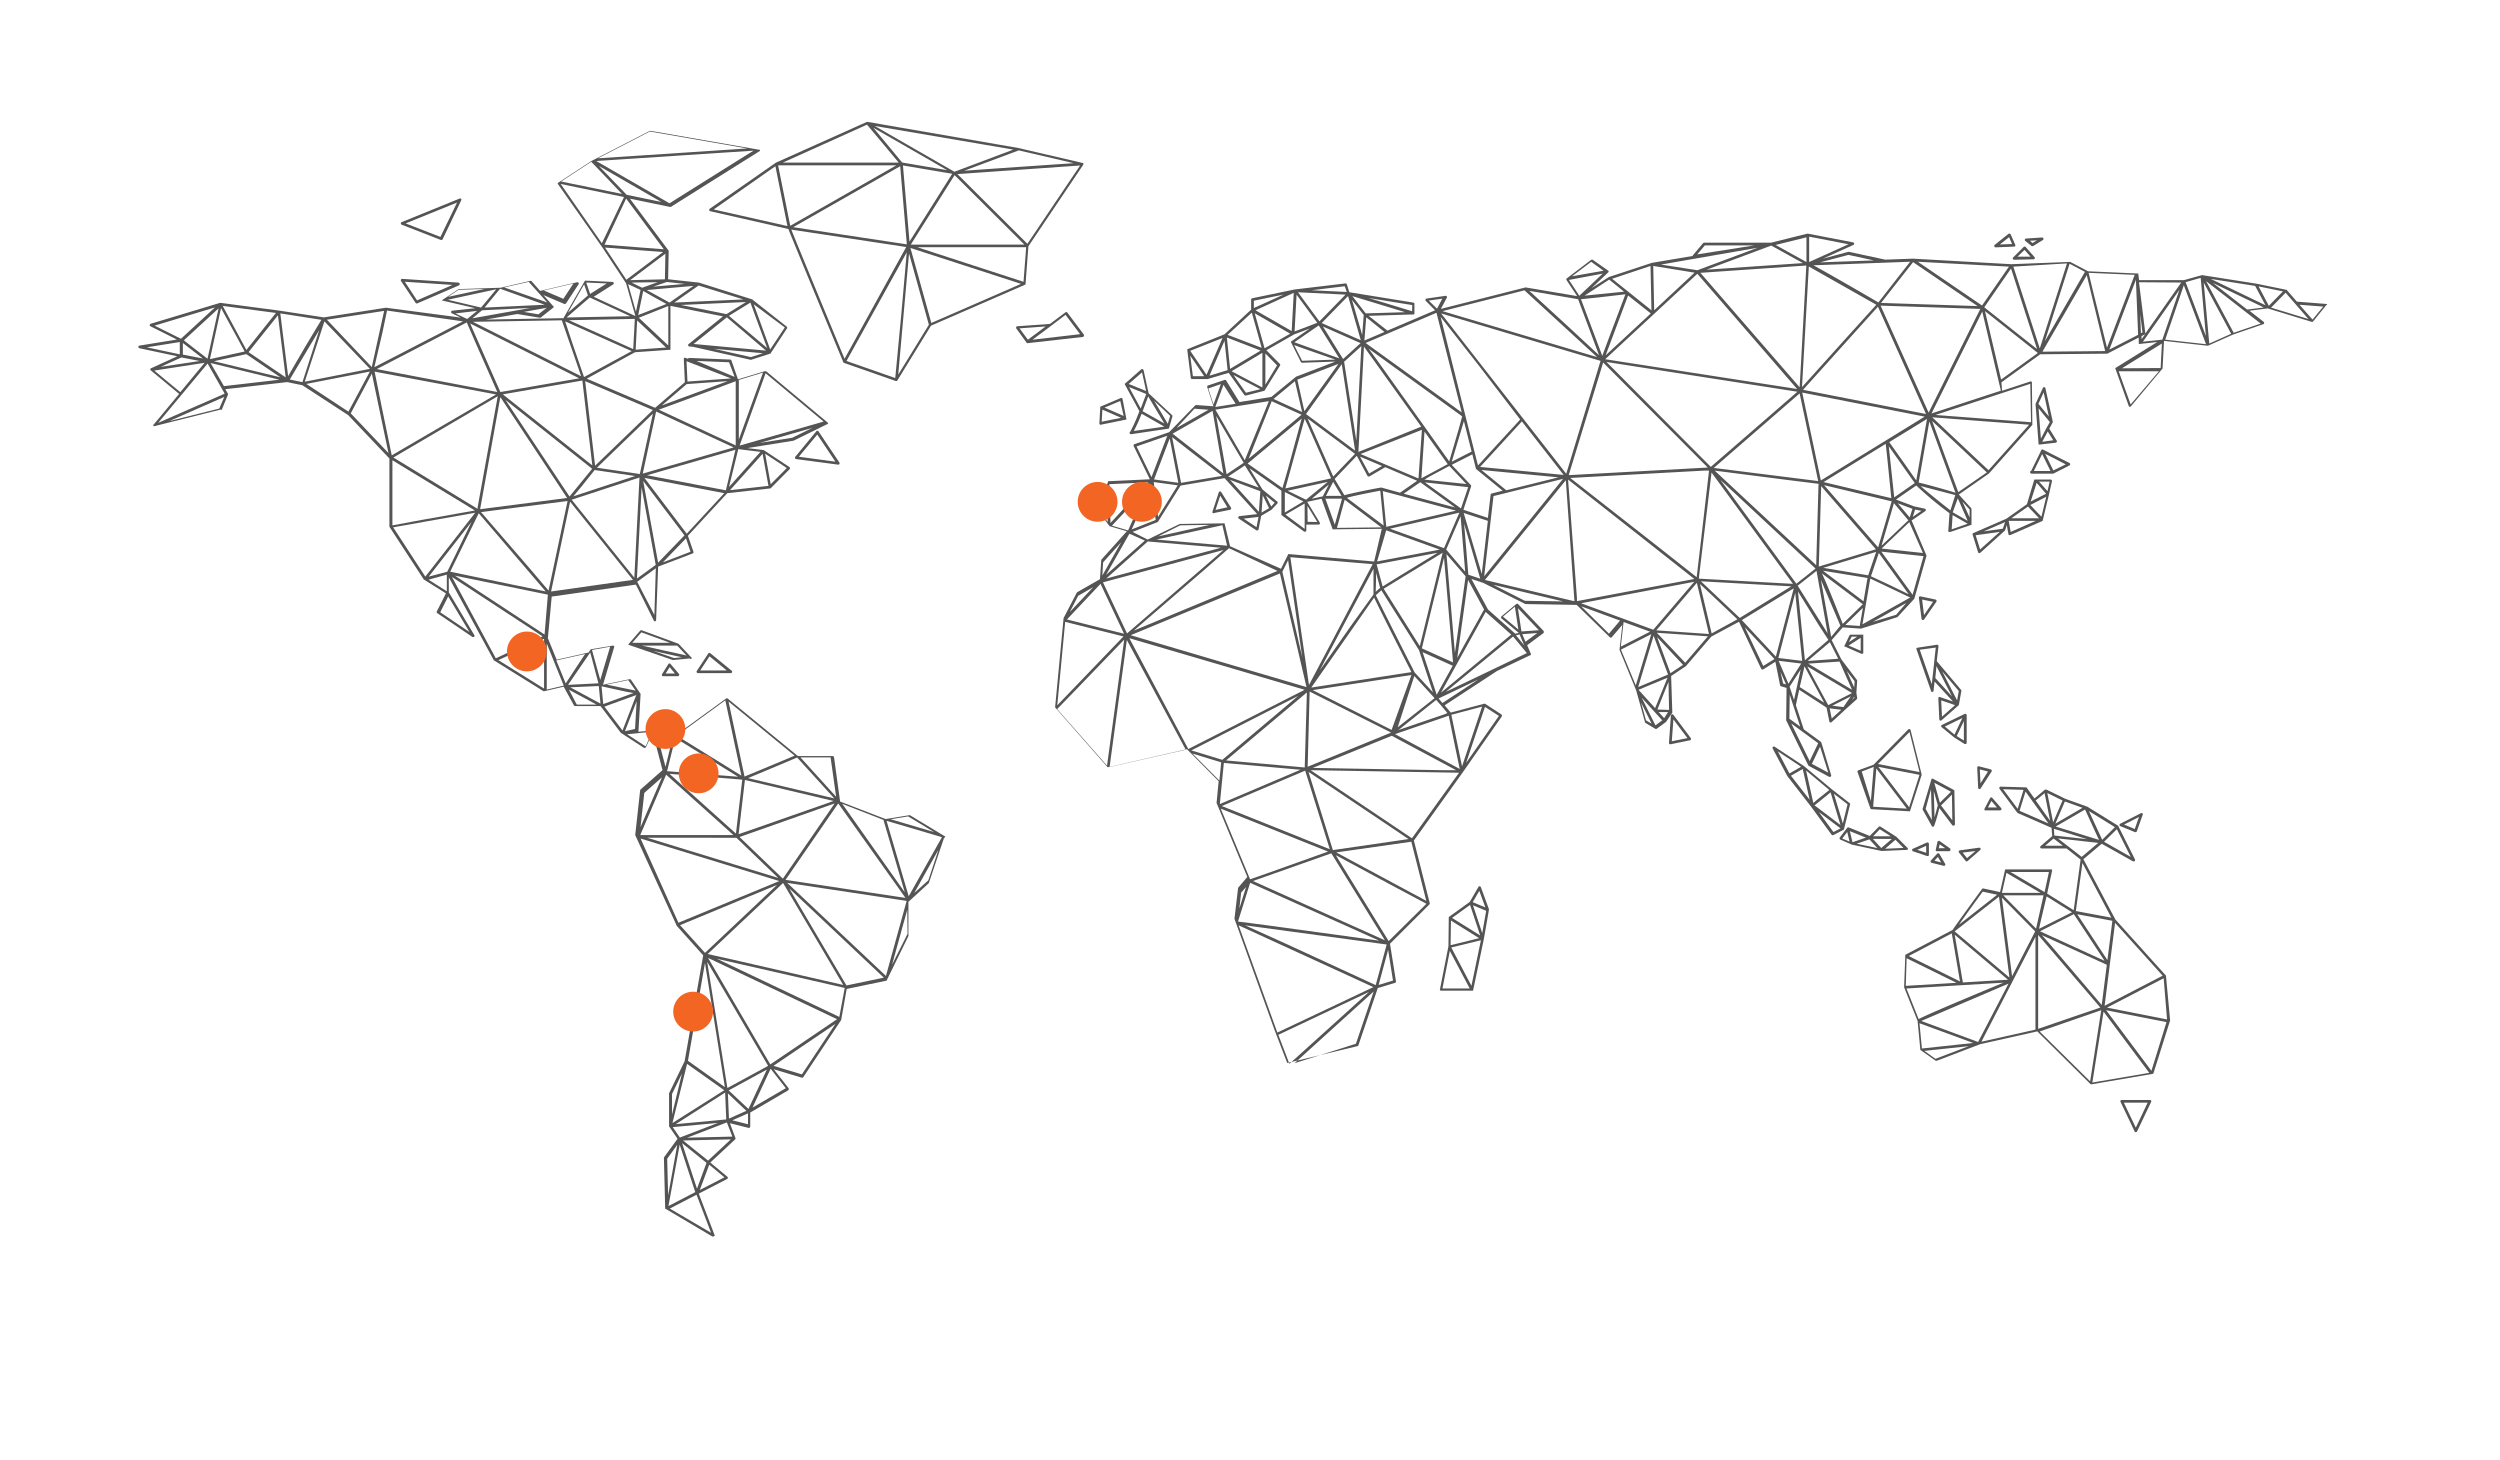 <svg id="Layer_1" data-name="Layer 1" xmlns="http://www.w3.org/2000/svg" viewBox="0 0 451.19 263.45"><defs><style>.cls-1{fill:#545454;}.cls-2{fill:#f26522;}</style></defs><title>mapamundi</title><g id="_Grupo_" data-name="&lt;Grupo&gt;"><path id="_Trazado_compuesto_" data-name="&lt;Trazado compuesto&gt;" class="cls-1" d="M388,198.52h-5.08a.24.24,0,0,0-.21.11.23.23,0,0,0,0,.24l2.54,5.32a.23.23,0,0,0,.22.14.24.24,0,0,0,.22-.14l2.54-5.32a.25.25,0,0,0,0-.24A.26.26,0,0,0,388,198.52Zm-2.54,5L383.3,199h4.3Z"/><path id="_Trazado_compuesto_2" data-name="&lt;Trazado compuesto&gt;" class="cls-1" d="M390.91,176.15v0a.14.14,0,0,1,0-.06l0,0s0,0,0,0l-9.14-10.15L376,155.06l3.31-2.78,5.66,3.18.12,0a.24.24,0,0,0,.17-.07.24.24,0,0,0,.05-.29l-3-6h0l0-.05,0,0h0l-5.64-3.49h-.05l-3.89-1.4-3.4-1.66h-.14a.15.15,0,0,0-.07,0l-.05,0h0l-1.9,1.61-1.38-1.93h0a.23.23,0,0,0-.09-.08h-.1l-4.52-.13a.22.22,0,0,0-.22.13.25.25,0,0,0,0,.26l3.23,4.33h0a.1.1,0,0,0,.06.05l0,0h0l6.1,2.66.13,1.5-2.09,1.8a.24.24,0,0,0-.07.27.25.25,0,0,0,.23.16h4.51l2.54,2-1.25,9.14-4.79-3,.88-4.07a.23.23,0,0,0,0-.21.22.22,0,0,0-.19-.09h-8.22l0,0,0,0a.26.26,0,0,0-.07.1h0l-.9,4-3-.65a.24.24,0,0,0-.25.1c-.51.69-4.79,6.55-5.31,7.38l-8.45,4.44h0a.24.24,0,0,0-.09.08h0a.2.2,0,0,0,0,.11l-.21,5.63a.31.31,0,0,0,0,.1h0l2.43,6.07.49,5.17,0,0a0,0,0,0,0,0,0,.18.18,0,0,0,.06.09h0l2.66,1.88a.24.24,0,0,0,.14.05l.09,0,7.86-3,10.3-2.31,9.64,9.55h0l.06,0,.11,0h0l11-1.88h0a.22.22,0,0,0,.11-.05l0,0a.18.18,0,0,0,.05-.07h0l3-9.52v-.06a0,0,0,0,0,0,0Zm-46.81-3.21,9,4.43-3.43.21-5.72.34Zm21.46-30.08,1.25,1.75h0l2.89,4-5.22-2.28Zm5.13,6.72,6,1.87-5.94-.66Zm8.14,2L371,149.17l5.3-3.07,2.34,5.11Zm-7.89-2.93,1.72-4,3.19,1.14Zm2.19,4-1.73-1.34,7.29.81-3,2.53-2.55-2Zm2.7,3.1,5.22,9.87-6.41-1.2Zm-8.53,12.34-4.17,8.09-.48-3.72-1.36-10.45,1.44,1.45Zm-14.53,0,8-6.27,1.89,14.61-4.41-3.72Zm15.74.68,5.87,2.68,5.85,2.67-.92,7.26L370,170.45Zm11.31,4.63-11.65-5.33,6.11-3.09Zm-12.36-5.81-5.91-6,7.26,0Zm.38,18.09V168.74l11.22,13.1-4.37,1.49Zm12.5-12.4L374.89,165l6.34,1.18-.19,1.53ZM368,167.63l.36-1.63,1-4.22,4.59,2.86Zm-5.88-10.1,6.13,3.61-6.95,0Zm-9.34,11.17,5.69,4.81,3.93,3.31-2.91.17-5.24.32-.31-1.82Zm9.71,8.82L357,188.05l-10.26-3.79Zm-6.38,10.71-9.25,1-.44-4.56Zm23.11-5.91-2,12.84-9.11-9Zm9.06,10.94-8.17-10.94L391,184.47Zm2.82-9.28-10.83-2.13,10.22-5.3Zm-11.27-2.46.95-7.51.21-1.68.73-5.77,8.59,9.53Zm-.1-29.6,2.31-2.27,2.51,5Zm-.33-.36L377,146.38l4.69,2.9Zm-7.16-7.09-1.7,3.94-1.05-5.29ZM369,143.14l1,5-2.61-3.67Zm-3.81-.59-.05.18-1,3.25-2.63-3.54Zm3.9,10.09,1.53-1.31,1.69,1.31ZM369,161l-4.78-2.82-1.36-.8h6.92Zm-11.13-.07,2.57.55-1.53,1.2-5.36,4.2C354.59,165.37,356.43,162.84,357.82,160.94Zm-5.62,7.52.1.59,1.38,8.08-8.25-4.08-1-.5Zm9.33,8.9c-5.65,2.34-13.59,5.66-15.31,6.57l-2.2-5.52ZM349.3,191.09l-2-1.43,8-.85Zm11.58-9.44,2.32-4.51h0l.8-1.55,3.35-6.5v16.73L357.6,188Zm18.76.92,8.25,11.05-10.27,1.75Z"/><path id="_Trazado_compuesto_3" data-name="&lt;Trazado compuesto&gt;" class="cls-1" d="M385.31,150.18l.1,0,.1,0a.25.25,0,0,0,.13-.14l1.07-3a.24.24,0,0,0-.07-.27.24.24,0,0,0-.27,0l-3.72,1.89a.25.25,0,0,0-.13.22.24.24,0,0,0,.15.22Zm.73-2.74-.77,2.18-1.92-.81Z"/><path id="_Trazado_compuesto_4" data-name="&lt;Trazado compuesto&gt;" class="cls-1" d="M354.92,129a.24.24,0,0,0-.06-.11h0a.29.29,0,0,0-.11-.06h0a.32.32,0,0,0-.14,0h0l-4.14,2a.23.23,0,0,0-.14.19.25.25,0,0,0,.09.22l2.29,1.87h0l1.85,1.16a.2.2,0,0,0,.13,0,.27.27,0,0,0,.12,0,.25.25,0,0,0,.13-.22v-5s0,0,0,0Zm-.76.58-1.42,3L351,131.12Zm.27,4.07-1.29-.81,1.29-2.7Z"/><path id="_Trazado_compuesto_5" data-name="&lt;Trazado compuesto&gt;" class="cls-1" d="M345.89,117a.22.22,0,0,0,0,.21l2.62,7.51a.24.24,0,0,0,.23.16h0a.25.25,0,0,0,.22-.21l.19-1.66,3.32,3.6-2.32-.8a.27.27,0,0,0-.23,0,.28.28,0,0,0-.1.21l.18,3.81a.27.27,0,0,0,.15.22l.1,0a.23.23,0,0,0,.16-.06l3.07-2.7h0v0a.18.18,0,0,0,.05-.07,0,0,0,0,1,0,0v0h0l.45-2.52a.25.25,0,0,0-.06-.2l-4.38-5.18.31-2.69a.27.27,0,0,0-.07-.21.24.24,0,0,0-.21-.06l-3.55.54A.26.26,0,0,0,345.89,117Zm3.59,3.22,1.67,3.26,1.13,2.19-3-3.3Zm1,9.12-.14-2.94,2.5.86Zm2.73-2.94-2.7-5.25,3,3.56Zm-3.85-9.53-.26,2.34a.3.3,0,0,0,0,.1h0l-.34,3.1v0l-.12,1.07-2.17-6.22Z"/><path id="_Trazado_compuesto_6" data-name="&lt;Trazado compuesto&gt;" class="cls-1" d="M332.74,149.74h0l0,0a.12.12,0,0,0,.05-.07l0,0h0l1.1-4.48a.24.24,0,0,0-.08-.25l-3.21-2.49-5-4.17h0l-5.33-3.52a.25.25,0,0,0-.35.32l2.66,5,0,0v0l4.22,5.43,3.74,5.11a.24.24,0,0,0,.2.11l.11,0,1.8-.94Zm-.58-.85-4.68-3.54,2.9-2.35.71,2.37Zm-3.9-4.81-1,.84-1.31-5.87,4.2,3.52Zm4.33,4.53-1.25-4.14-.38-1.23,2.48,1.92Zm-7.54-10.23-2.1,1.21-2.1-4ZM323.22,140l2.13-1.22,1.25,5.56Zm7.67,10.16-2.63-3.6,3.9,2.94Z"/><path id="_Trazado_compuesto_7" data-name="&lt;Trazado compuesto&gt;" class="cls-1" d="M347.77,152.05l-2.54,1.13a.23.23,0,0,0-.14.24.25.25,0,0,0,.16.22l2.54.85h.08a.28.28,0,0,0,.15,0,.26.26,0,0,0,.1-.2v-2a.23.23,0,0,0-.11-.2A.26.26,0,0,0,347.77,152.05Zm-.14,1.86-1.62-.54,1.62-.72Z"/><path id="_Trazado_compuesto_8" data-name="&lt;Trazado compuesto&gt;" class="cls-1" d="M352.57,149h.08a.26.26,0,0,0,.17-.24l-.1-6v0s0,0,0,0a.17.17,0,0,0,0-.1h0a.3.3,0,0,0-.08-.08l-3.81-2.05h-.17l-.05,0h0l0,0h0s0,0,0,0a.08.08,0,0,0,0,0l0,0h0L347,145.94a.25.25,0,0,0,0,.19l1.67,3h0l.06.07h0a.2.2,0,0,0,.11,0,.18.18,0,0,0,.17-.07.36.36,0,0,0,.07-.1,29,29,0,0,0,.92-3.19l2.33,3.07A.23.23,0,0,0,352.57,149ZM349,142.76l.73,2.58c-.2.75-.42,1.54-.59,2.19Zm1.1,2.11-1-3.6,3,1.62L352,143Zm-1.6-2.43h0l.16,5.55-1.13-2Zm1.81,2.92,1.42-1.41.55-.54.07,4.64Z"/><path id="_Trazado_compuesto_9" data-name="&lt;Trazado compuesto&gt;" class="cls-1" d="M359.43,139a.24.24,0,0,0-.16-.15l-2.12-.55a.25.25,0,0,0-.22.05.25.25,0,0,0-.09.2l.17,3.63a.26.26,0,0,0,.18.23h.07a.22.22,0,0,0,.2-.12l2-3.08A.25.25,0,0,0,359.43,139Zm-2,2.38-.12-2.52,1.47.38Z"/><path id="_Trazado_compuesto_10" data-name="&lt;Trazado compuesto&gt;" class="cls-1" d="M353.53,153.59a.25.25,0,0,0,0,.25l1.23,1.54a.26.26,0,0,0,.17.09h0a.23.23,0,0,0,.16-.06l2.28-2a.24.24,0,0,0-.2-.42l-3.5.48A.23.23,0,0,0,353.53,153.59Zm3,0L355,154.87l-.8-1Z"/><path id="_Trazado_compuesto_11" data-name="&lt;Trazado compuesto&gt;" class="cls-1" d="M344.31,153.29a.23.23,0,0,0-.05-.26l-2-2,0,0h0l-2.86-1.83a.24.24,0,0,0-.31,0l-1.65,1.67-3.79-1.54h-.16l-.06,0,0,0a0,0,0,0,1,0,0l0,0-1.41,1.84a.23.23,0,0,0,0,.21.25.25,0,0,0,.14.16l2.07.9h0l5.35,1.14h.06l4.58-.2A.25.25,0,0,0,344.31,153.29Zm-4.71-1.88h1.83l-1.91,1.64L338,151.39Zm-.35-1.75,2,1.27-3.2,0ZM334.33,152h0l-.19-.8-.29-1.2,2.9,1.17Zm-.95-1.85.42,1.75-1.32-.57Zm4,1.33,1.44,1.58-3.74-.79Zm2.83,1.7,1.87-1.62,1.45,1.47Z"/><path id="_Trazado_compuesto_12" data-name="&lt;Trazado compuesto&gt;" class="cls-1" d="M337.56,145.91h0a.22.22,0,0,0,.05.08l0,0h0a.31.31,0,0,0,.12.05l6.85.38h.06a.05.05,0,0,1,0,0l.06,0,0,0,0,0s0,0,0,0,0,0,0,0l2.11-6.56h0s0,0,0,0v-.1l-2-8a.24.24,0,0,0-.18-.18.25.25,0,0,0-.24.07l-6.27,6.37-2.73,1a.23.23,0,0,0-.15.3Zm.5-.31.57-6.9,5.5,7.24Zm6.5.09L339,138.4l7.42,1.44Zm.06-13.58,1.81,7.23-7.5-1.46Zm-6.46,6.3-.51,6.16L336,139.24Z"/><path id="_Trazado_compuesto_13" data-name="&lt;Trazado compuesto&gt;" class="cls-1" d="M358.4,146.26h0l2.56,0a.23.23,0,0,0,.22-.14.23.23,0,0,0,0-.26L359.56,144a.22.22,0,0,0-.21-.09.26.26,0,0,0-.19.13l-1,1.91a.26.26,0,0,0,0,.24A.26.26,0,0,0,358.4,146.26Zm1-1.71,1,1.18-1.62,0Z"/><path id="_Trazado_compuesto_14" data-name="&lt;Trazado compuesto&gt;" class="cls-1" d="M347,111.89h.06a.25.25,0,0,0,.2-.1l2.22-3.21a.24.24,0,0,0,0-.23.23.23,0,0,0-.18-.15l-2.7-.57a.25.25,0,0,0-.22.06.26.26,0,0,0-.07.21l.48,3.78A.22.22,0,0,0,347,111.89Zm1.87-3.28L347.24,111l-.35-2.8Z"/><path id="_Trazado_compuesto_15" data-name="&lt;Trazado compuesto&gt;" class="cls-1" d="M302,129a.25.25,0,0,0-.44.13l-.35,4.94a.3.3,0,0,0,.08.2.27.27,0,0,0,.17.06h0l3.52-.72a.23.23,0,0,0,.18-.15.23.23,0,0,0,0-.23Zm-.28,4.78.29-3.95,2.53,3.38Z"/><path id="_Trazado_compuesto_16" data-name="&lt;Trazado compuesto&gt;" class="cls-1" d="M352,153.37a.24.24,0,0,0-.09-.27l-1.87-1.32a.23.23,0,0,0-.23,0,.25.25,0,0,0-.15.18l-.29,1.36a.23.23,0,0,0,0,.21.22.22,0,0,0,.19.09h0l2.16,0A.23.23,0,0,0,352,153.37Zm-2.09-.28.15-.7,1,.68Z"/><path id="_Trazado_compuesto_17" data-name="&lt;Trazado compuesto&gt;" class="cls-1" d="M349.8,154a.22.22,0,0,0-.2.08l-1.12,1.22a.27.27,0,0,0-.06.24.3.3,0,0,0,.18.17l2.19.55h.06a.27.27,0,0,0,.2-.09.28.28,0,0,0,0-.28L350,154.08A.24.24,0,0,0,349.8,154Zm-.68,1.33.62-.68.59,1Z"/><path id="_Trazado_compuesto_18" data-name="&lt;Trazado compuesto&gt;" class="cls-1" d="M332.9,116.63a.14.14,0,0,0,.05.08s0,0,0,0l.05,0h0l2.93,1.28.1,0a.23.23,0,0,0,.14,0,.25.25,0,0,0,.11-.21v-3.16s0,0,0,0,0,0,0,0l0,0a.22.22,0,0,0,0-.08l0,0v0l-.09,0H334a.25.25,0,0,0-.22.14l-.91,1.89v0a.14.14,0,0,0,0,.11v0S332.89,116.61,332.9,116.63Zm2.91.82-2.17-.94.24-.16,1.93-1.24Zm-1.63-2.55h1l-1.5,1Z"/><path id="_Trazado_compuesto_19" data-name="&lt;Trazado compuesto&gt;" class="cls-1" d="M366.46,85.37a.22.22,0,0,0,.21.12h0l3.79,0h0l.1,0L373.48,84a.25.25,0,0,0,.14-.22.24.24,0,0,0-.14-.22l-4.81-2.44h0l-.07,0h0l-.05,0a.2.2,0,0,0-.08,0h0l0,0,0,0-1.89,3.87A.21.21,0,0,0,366.46,85.37Zm6.36-1.56-2.25,1.09-1.46-3Zm-4.26-1.87.06.13L370.06,85l-3,0Z"/><path id="_Trazado_compuesto_20" data-name="&lt;Trazado compuesto&gt;" class="cls-1" d="M370.47,76.07v0l-1.32-6a.26.26,0,0,0-.21-.2.24.24,0,0,0-.25.15l-1.32,2.87s0,.05,0,.08,0,0,0,0l.54,7.11h0s0,0,0,0a.19.19,0,0,0,0,.1h0l0,0,.09.05h.11L371,79.9a.25.25,0,0,0,.19-.14.24.24,0,0,0,0-.23l-1.34-2.16.62-1.15h0a.23.23,0,0,0,0-.12Zm-1.64-5.25.94,4.35-1.42-1.72-.47-.57Zm-.26,8.91,1-1.86,1,1.59Zm.76-2.47h0l-1,1.91-.42-5.5.79,1,1.25,1.51Z"/><path id="_Trazado_compuesto_21" data-name="&lt;Trazado compuesto&gt;" class="cls-1" d="M356,96.46h0l1,3.2a.23.23,0,0,0,.17.16h.06a.27.27,0,0,0,.17-.06l4.43-4h0l0,0a.22.22,0,0,0,.05-.08l.3-.92.29,1.63a.24.24,0,0,0,.13.18.2.2,0,0,0,.11,0l.1,0L368.66,94h0l0,0,0,0h0a.21.21,0,0,0,0-.06h0v0h0l1.1-4.57h0l.57-2.53a.24.24,0,0,0-.05-.2.26.26,0,0,0-.19-.1h-2.81l-.05,0-.05,0s0,0-.05.06l0,0h0L365.81,91l-3.7,2.61-6,2.61h0l0,0s0,0-.05,0h0a.25.25,0,0,0,0,.07s0,0,0,0A.28.28,0,0,0,356,96.46Zm1.36,2.7-.8-2.56,4.35-.61ZM362.88,96l-.36-2h4.88Zm4.69-8.86.07.08,1.63,1.89-2,1-.79.42Zm.86,6.11-.65-.67-1.36-1.44,2.88-1.49Zm1.1-4.6L368,86.92h1.91ZM366,91.42l2,2.11h-5Zm-4.54,4L358,95.9l3.88-1.68Z"/><path id="_Trazado_compuesto_22" data-name="&lt;Trazado compuesto&gt;" class="cls-1" d="M420,55a.25.25,0,0,0-.21-.15l-5.26-.41-1.85-2.14h0l0,0-.07,0h0l-5.36-1.1h0l-9.77-1.54h-.11l-3.23.9-8.09,0-.13-1.05h0a.36.36,0,0,0,0-.09h0a.17.17,0,0,0-.06-.06h0a.16.16,0,0,0-.09,0h0l-8.92-.4-3.21-1.69h0l-.08,0h0L363,47.68l-17.76-1h0l-5,.18-6.55-1.41h-.11L329,46.68l5.49-2.47a.27.27,0,0,0,.14-.26.24.24,0,0,0-.2-.21l-8.15-1.57h-.11l-6.51,1.62H307.57a.24.24,0,0,0-.19.08l-1.87,2.22a.42.42,0,0,0,0,.1l-7.39,1.25h0L290.36,50l0,0h0l-3.12,2,3-2.84h0a.24.24,0,0,0,.07-.12h0v0a.16.16,0,0,0,0-.1v0l0,0,0-.05-2.85-2a.26.26,0,0,0-.29,0l-4.42,3.37h0l-.06.07h0v0a.17.17,0,0,0,0,.1h0a.17.17,0,0,0,0,.07h0v0l1.94,2.94-9.24-1.56h-.1l-15.25,3.87,1.07-2a.27.27,0,0,0,0-.26.25.25,0,0,0-.23-.1l-3.42.49a.25.25,0,0,0-.14.42L259,56l-8.6,3.67L247,57l8.07-.25a.28.28,0,0,0,.13,0h0l.07-.08h0l0-.07s0,0,0,0h0V54.85a.23.23,0,0,0-.2-.24l-11.55-1.87-.45-1.42a.24.24,0,0,0-.26-.17l-9.15,1.09h0L226,53.83a.25.25,0,0,0-.2.24v1.81L221,60.33,214.35,63h0a.18.18,0,0,0-.07.05l0,0a.21.21,0,0,0,0,.06v0h0a.27.27,0,0,0,0,.09l.63,5a.24.24,0,0,0,.24.21h2.8l3.8-1.12,2.83,4a.28.28,0,0,0,.21.1h.06l3.36-.87h0l0,0h0l0,0,0,0s0,0,0,0L231,66a.24.24,0,0,0,0-.3l-2.45-2.49,5-2.85,2.85-1.08L233,61.64l0,0,0,0a0,0,0,0,1,0,0,.09.09,0,0,0,0,.07.13.13,0,0,0,0,.06v0l0,0s0,0,0,0l1.78,3.56a.23.23,0,0,0,.22.14h0l6-.21-7,2.69a.1.1,0,0,0-.05,0h0l-4.49,3.68-5.77.93-2.47-4s0,0,0,0,0,0,0,0l0,0a.09.09,0,0,0-.06,0l-.07,0s0,0,0,0h-.05l-3,1a.25.25,0,0,0-.16.31l1.12,3.45-3.1-.22a.24.24,0,0,0-.2.07L211,78l-6.26,2.16a.24.24,0,0,0-.14.14.23.23,0,0,0,0,.2l2.92,6-7.53.35H200l0,0,0,0,0,0,0,0s0,0,0,0h0l-1.75,5.2a.25.25,0,0,0,0,.22l2,2.69h0s0,0,0,0l0,0,0,0h0l3.12.92-4.56,5.08a.22.22,0,0,0-.06.15l-.23,3.42-4.09,2.34a.32.32,0,0,0-.1.1l-2.38,4.58a.08.08,0,0,0,0,0,0,0,0,0,0,0,0s0,0,0,0h0l-1.52,16h0a.17.17,0,0,0,0,.12l0,0s0,0,0,0l9.46,10.78h0l.05,0h0a.16.16,0,0,0,.1,0h0l14.17-3.24,5.73,5.78-.38,3.92s0,0,0,0h0s0,0,0,0v0l5.55,13.36-1.61,1.89a.38.38,0,0,0-.06.13l-.65,5.53s0,0,0,0a0,0,0,0,0,0,0v0a0,0,0,0,0,0,0h0l7.27,20.16h0l2.22,5.78h0a0,0,0,0,1,0,0l0,0a.12.12,0,0,0,0,.05l0,0h.17L245,188.8a.26.26,0,0,0,.16-.15l3.5-10.33,3.11-.94a.24.24,0,0,0,.17-.27l-1.08-6.79,7.12-7.1a.24.24,0,0,0,.06-.08h0a.25.25,0,0,0,0-.12h0l-2.87-11.32L264,139.38h0l7.05-10.1a.22.22,0,0,0,0-.19.25.25,0,0,0-.1-.16L268,127h0l0,0h-.12l-6.06,1.6-1.1-1.31,9.47-6.2,6-2.85h0l.06,0h0a.19.19,0,0,0,.05-.09h0v-.1a0,0,0,0,0,0,0v0l-.68-1.61,2.9-2.15h0a.22.22,0,0,0,.09-.1V114a.33.33,0,0,0,0-.1v0l0,0s0,0,0,0l-4.68-4.93,0,0-.06,0h-.08l-.09,0h0s0,0,0,0h0l-2.71,2.26a.25.25,0,0,0-.09.19.27.27,0,0,0,.08.19l3.13,2.62-.64.14-4.92-4.37-3-5.52,2.15.72,7.6,3.82a.38.38,0,0,0,.1,0l9.15.15,6,5.85a.24.24,0,0,0,.17.07h0a.26.26,0,0,0,.17-.09l1.9-2.22-.5,4.41h0a.22.22,0,0,0,0,.11l3,7.29,1.59,5.74a.23.23,0,0,0,.11.15l1.82,1.09h0l0,0h.06a.21.21,0,0,0,.13-.05h0l1.68-1.23,0,0,0,0,1.13-1.67v0a.16.16,0,0,0,0-.09v0L301.6,122l2.67-1.78,0,0,0,0,4.58-5.33,5-2.68,4,8.48a.24.24,0,0,0,.15.13h.07a.33.33,0,0,0,.13,0l2.21-1.39.85,4.24a.24.24,0,0,0,.17.19l1,.29-.07,5.75h0a.36.36,0,0,0,0,.1l4,8.14h0a.23.23,0,0,0,.07.07l0,0h0l3.7,2,.12,0a.27.27,0,0,0,.15-.05.25.25,0,0,0,.08-.27L328.71,134h0a.23.23,0,0,0-.07-.1h0l-3.1-2.27-1.43-4.36.6-2.78,4.94,3.22.5,2.49a.25.25,0,0,0,.17.19h.07a.27.27,0,0,0,.17-.06l2.43-2.23h0l2.11-1.91a.27.27,0,0,0,.08-.22l-.15-.92.15-2.16a.26.26,0,0,0-.05-.17L332.32,119l-1.75-3.48,2-2.29,3.24.22h0l.07,0,6.5-2.06a.19.19,0,0,0,.11-.07l3-3.26h0v0a.08.08,0,0,0,0,0h0l2.19-7.74v0a.09.09,0,0,0,0,0,.19.19,0,0,0,0-.07v0L345,93.94l2.46-1.69a.25.25,0,0,0,.1-.25.25.25,0,0,0-.19-.2l-1.9-.41-3.29-1.23,3.66-2.54a62.76,62.76,0,0,0,6,5l-.22,3.17a.25.25,0,0,0,.1.21.2.2,0,0,0,.15,0H352l3.76-1.27h0l.05,0s0,0,0,0h0a0,0,0,0,1,0,0h0a.19.19,0,0,0,0-.09v0h0V91.88a.27.27,0,0,0-.06-.17l-2.23-2.46,5.44-3.8,0,0s0,0,0,0l7.83-8.77s0,0,0,0l0-.08s0,0,0,0v0l-.08-7.54a.23.23,0,0,0-.1-.2.22.22,0,0,0-.22,0l-5.06,1.66L361.21,69l7-5.06,12-.11a.2.2,0,0,0,.11,0h0l5.66-2.91L386,62s0,0,0,0a.1.1,0,0,0,0,.07h0l0,0,.08,0h.11l3.14-.34-7.5,4.66s0,0,0,0l-.06,0s0,0,0,0l0,0a.24.24,0,0,0,0,.12s0,0,0,0h0l2.42,6.76a.26.26,0,0,0,.19.16h0a.25.25,0,0,0,.19-.09l5.73-6.85h0a.3.3,0,0,0,0-.1s0,0,0,0h0l.25-4.87,7.81.87h.14l4.49-2,5.47-1.88a.22.22,0,0,0,.16-.19.25.25,0,0,0-.09-.24l-2.56-2,3.3-.42,7.9,2.42h.08a.19.19,0,0,0,.1,0l0,0a.1.1,0,0,0,.05,0l2.43-3A.25.25,0,0,0,420,55ZM393.33,52.3l-3.08,9-3.51.37ZM398.72,62l-1-11,4.95,9.24-4,1.79Zm10.75-6.81-1.85-3.5,4.4.9ZM407,51.6l1.86,3.49-7.08-3.41L399,50.34Zm-9.83-1.45.42,4.66.52,5.83-3.66-9.72Zm-3.51.84-6.49,9.22a.2.2,0,0,0,0-.11l-1.13-9.16Zm-7,9-.27.14-.14-3.49Zm-62.52,62.14.84-1.3-.7,3.21h0l-.5,2.28-.8-2.39Zm4,12-1.54,3.23-3.32-6.78,1.1.8Zm-24-14.52L299.78,115l-.76-.8,9.22.64Zm-3.8,10-1-1.1h.41l1.29,0Zm-35.91-13.51L263,118.73l1.95-14.06,2.89,5.33ZM232.71,192l-2-5.24,15.82-7.48.53-.25-1.18,1.07ZM223.54,167l22.25,10.2,2.07.95-17.33,8.2Zm-3.39-21.89.35-3.62h0l.38-3.8,13.83,1.23-11.56,4.91ZM344.73,47.24,339,54.58c-7.37-4.3-10.44-6-11.74-6.71h.26Zm32.22,2,8.31.36-5,13.14L377.7,52.38Zm-40.66,62.47,1.25-7.29,3.12,1.48,4.08,1.94-8.61,4.83Zm-3.08,15.14-.52.76-2-.25,3.34-1.69ZM225.41,82.66l4.1-10.25,5.39,2.44-3.36,2.8-6.19,5.14ZM238.12,58l-3.86-5.25,8.58.42ZM341,105.56,337.66,104l1.4-4.13,0-.1,5.42,7.48Zm-15.75,13.71-4.3-.52L324,107l.48,4.78ZM264.51,104l-1.93,13.84-.65-7.56L261.05,100l2.18,2.53Zm-1.72,35-2.45,0-23.43-.41,14.26-5.8,7,3.74ZM208.22,87l3.81.52.52.07L209,93.3l-.33-2.65Zm.71,7.22h0a.23.23,0,0,0,.07-.07h0l4.07-6.51L221,86.29l5.89,6.49-3.2.37a.26.26,0,0,0-.21.19.25.25,0,0,0,.1.26l3.18,2.12a.33.33,0,0,0,.14,0l.09,0a.25.25,0,0,0,.15-.18l.47-2.44,1.86-1.1,0,0h0l1.06-1.13a.23.23,0,0,0,.06-.18.23.23,0,0,0-.09-.18l-2.65-2.17-2.35-3.83,5.76,4.05v4.32s0,0,0,0,0,0,0,.07l0,0,0,0,4.11,3a.25.25,0,0,0,.15,0l.11,0a.24.24,0,0,0,.13-.22V94.68h2.22a.26.26,0,0,0,.21-.12.28.28,0,0,0,0-.25l-2.28-3.74,2.6-.56,2,5.52s0,0,0,0l0,0,0,0,0,0a.2.2,0,0,0,.13,0h0l8.74-.09L248,101.34,232.63,100l-.12,0,0,0s0,0,0,0,0,0,0,0,0,0,0,0l-1.32,2.65L222,98.58l-1-4.13s0,0,0,0l0,0,0,0,0,0-.05,0h-.1l-7.83.11-.1,0-5.8,2.82L204.4,96Zm-4.69,1.33,3.56-7.94.77,6.23Zm58,24-5.63-2.54,3.07-12.54.93-3.8.67,7.72Zm-45-16.61,4.57-4,8.75,4.1-25.94,10.77ZM203.4,114.32l-4.34-9.22,21.75-5.84-3.31,2.87Zm18.06-15.84-12.75-1.1,11.9-2.59ZM209,96.81l4-2,5.32-.08Zm23.47,4.29.3,2.06,2.26,15.5-3.6-15.47ZM239.2,90l3,0-1.3,4.69Zm-3.74.87v4.58L232,92.88Zm17.19-1.42h0l7.76,2.08,2.37.63-12.59,2.92-.63-6.45Zm-3.22-5.35-2.33,1.36-1.65-3.05Zm7.66-6.21,4.19,5.88-4.75,2.55Zm-10.24,3-1.69.67,1-19L256.5,77Zm-2.07-1.35-2.2-14.25,3.11-2.82Zm.76,2.4,11.08-4.37L256,86.35Zm9.24,18.71,4.68-.89-6.7,4.09-3.23,2-1.08-4Zm-6.9,2,0,2.43,0,2.21L244,112.68,238.18,121l4.37-8.3Zm-11.52,22.16L251,132.18l0,.06-15,6.14Zm.56-.26,17.81-2.73-3.58,9.91Zm-.27-.46,3.71-5.3L248,107.85c.95,2.06,5.13,10.3,6.73,13.45Zm11.69-19.43,0-1.3.74,2.73-.8.72Zm1.38,1.59,10.64-6.49-4.12,16.85Zm10.89-7.32-9.76-3.51,11.46-2.65,1.07-.25Zm2-7.34-9.28-2.49,3-2.07Zm-13.5-3,.61,6.26-4-3-2.65-2C244.28,89.48,247.49,88.86,249.07,88.56Zm-9.81.91,1.3-2.53,1.51,2.52Zm-4.07,1-3.35,2V88.8Zm-2.85-1.93,7.25-1.6-3.92,3.22Zm7.86-2.24-1.17.26-7.09,1.56,3.48-12.57L236,76.7Zm-7.79-1.71-1,3.46-6.28-4.42,9.75-8.12Zm7.37,2.83-.32.63-.77,1.5-2,.44Zm2.86,2.74,5.66,4.27.95.72-8,.09Zm17.17,9-11.32,2.14,1.65-5.62ZM238,120.28l-1.76,3.34-3.36-23.06,14.85,1.26Zm-7-16.78L235.79,124l-31.73-9.36,8.45-3.5Zm24.3,17.85c-2.62-5.15-6.48-12.81-7-13.93l1-.89,6.79,10.79,2.53,7.64Zm1.86-34.29,2.67.29,5.14.57-1.3,3.84Zm-.09-.5L258,86l3.57-1.91,3.07,3.26Zm6.62-8.85L264.2,76l1.39,5.5L262,83.33Zm-.45-.19-1.69,5.75L257.09,77l-8.67-12.15L247,62.92l16.89,12.22Zm-16.45,8.36a.26.26,0,0,0,.15.12H247a.27.27,0,0,0,.12,0L250,84.31l5.76,2.46-3.09,2.15L249.35,88h0a.17.17,0,0,0-.1,0h0c-.3,0-5.35,1-6.62,1.38l-1.76-2.94,4-4.18Zm-6.17.12L236,75.54l8.55,6.37Zm-14,2.34.84.31-.26,3.72L222,86.61Zm1.28,1.07.19.39.94,1.91-1.35.8Zm1.52,2-.52-1.06-.46-.93,1.61,1.32ZM221.67,86l3-2L227.17,88Zm5.46,7.29-.36,1.85-2.32-1.54Zm8.83-2,1.77,2.9H236Zm-22.21,7,6.61.56-20.71,5.56,7.5-6.69Zm7.48,22,14.23,4.2-21,10.69-10.64-20Zm14.63,4.68-.39,13.54-14.2-1.27Zm16.39,6.29,3-9.26,3.66,4Zm4.49-13.56,5.44,2.45-2.89,5.23ZM261,99.18l2.6-6,.83,10-.94-1.08Zm4.5-11.39a.22.22,0,0,0,0-.11v0a.2.2,0,0,0,0-.08,0,0,0,0,0,0,0v0L262,83.89,265.72,82l.65,2.57s0,0,0,0h0l0,0a.1.1,0,0,0,0,.05h0l4.83,3.94-2,.51a.22.22,0,0,0-.18.21l-.49,4.19L264.11,92Zm63.56,14.69,9.54-2.88-1.44,4.23Zm-57.21-14-4.49-3.66,13.9,1.33-5,1.24Zm11.54-2.22,24.27-1.33.78,0L307,97.44l-.79,6.73-6.65-5.25Zm49.5-24.92-7.67,8.52,1.23-21.76L338.63,55Zm-24,23.94,14.7,20.09-17-.94Zm15.5-14.58L308.76,84.26,289.93,65.33Zm.21.47.19-.17,3.35,15.82-18.84-2.37Zm-34.9-6.34,8.75-8.11,7.88-7.31,18,20.79Zm32.8,21.78,5.7.71L327.78,102,309.47,84.94Zm5.75,15.64.43-14.51,9.88,11.39Zm.37-15.54-.89-4.2-2.47-11.66,22.1,4.34ZM325,66.19l-.21,3.7L306.88,49.24,326,47.92Zm-35.67-.76,18.88,18.95h0l-25.07,1.37,0-.08ZM269.78,81.38l4.88-5.33,7.54,9.66-15.08-1.44ZM268.52,94l-.81,7.06-.29,2.52-3.26-11Zm-.66,10,1.68-14.47,7.78-1.93,4.78-1.18-5.52,6.82ZM283,86.55l13,10.22,9.79,7.72-21.19,4,0-.57Zm40.29,19.27-9.31,5.7-7-6.61Zm13.75-1.51-.72,4.21L329,103Zm4.3-14.4L329.11,87l11.22-6.9.26,2.41Zm-5.44-17.5-10.49-2.06,13.51-15,5.62,12.54,3.06,6.83Zm3.58-17.74,5.79-7.36,11.64,7.93Zm-31.47-6,11.66-4.35,5.71,3.16ZM298.54,56l-.17-8,7.46,1.21Zm-4.71-2.67,4.1,3.24-8.15,7.56,3.84-10.24Zm-11.14,32.1,0,.11-1.38-1.78-6.4-8.19L260.09,56.57l28.77,8.56Zm-8.33-9.72L266.74,84l-.62-2.43h0L264.46,75,260,57.19l7.06,9ZM244,54.12l2.12,2.73-.28,3.62-.28-1Zm-.71-.69,1.93,6.69.37,1.28-7.06-3.1,4.53-4.64ZM243.12,72l1.44,9.32-8.86-6.59,6.46-9Zm-31.5,6.27,7.22-4.12,1.95,11.29Zm8.93,7.61-7.39,1.26L212.93,86l-1.39-7.11,3.09,2.41Zm-9.45-6.75,1.56,8-4.38-.6.85-2.24Zm-4.48,18.43-7,6.19h0l4.21-7.43Zm-8,7.81,4.24,9-10.3-2.57Zm35.68,20.22L220.6,137.13l-5.59-1.7ZM220.5,145.47l15.05-6.39L240,153.27Zm20.05,7.95-2.8-9-1.6-5.12,18.06,12.13ZM268,104.67l14.59-18,1.56,21.84Zm37.77.33-7.39,8.65-5.45-2-7.59-2.78Zm-4.83,17.32-2.23,5.48-3-3.31ZM295.65,124l2.79-9.26,2.6,7Zm3.27-10.24,7.32-8.57,2.19,9.23Zm15.44-1.85,9.37-5.73-3.23,12.32-3.6-3.86Zm19.89,13.17-4.3,2.18-3.79-7Zm0-.59-7.9-4.72,5.64-.37,1.72,3.88Zm-4.27-9-3.12,2.68-1.12,1-.25-2.5-1-9.92,3.71,6Zm-5.78-10.15-13.7-18.73,17.16,16-1.71,1.36Zm12,3.71-3.63,3.54c-2.08-5.29-3.16-7.86-3.76-9.1Zm3.36-10.56,1.64-5.58.61-2.1,2.6,3.09Zm-.6.3-9.75-11.23,12.19,2.92-.53,1.81Zm2-19,6.82-4.19-1.94,11.11-2-2.86Zm12.38,10.15L355.12,94l-2.7-1.55Zm-7.08-2.81.37-2.07,1.57-9,4.71,12.86C351.39,88.44,347.35,87.31,346.19,87.07ZM339.4,55.16l18,.59-9.33,18.72Zm18.71.3,4.83-7L367.64,63Zm-67.69-5,2.68,2.18-7.13.72Zm2.93,2.65-3,7.94-1.18,3.17L285.33,54l3.06-.31ZM263.81,74.44,257,69.51,246.46,61.9l12.79-5.45Zm-19.74-21,9.52,2.9-7.11.22Zm-16.56,9.83L222,66.57l-.58-5.66L226.82,63ZM226.59,56l6.9-3.15-.37,6.9Zm-.67.42,1.78,6.35-6.14-2.34ZM222.27,67l5.56-3.33v6.26Zm5.54-5.62-1.36-4.84,6.4,3.68-4.63,2.64ZM234,53.18l3.74,5.08-4.1,1.56Zm4.76,5.75,6.79,3-3.15,2.86-.2-.32Zm-14.3,24.6,0,0-3.09,2.06L219.5,75.06,222.37,80ZM207.1,88l-2,4.38-1.51,3.35-2.91-.86Zm32.58,65.69-11.2,4-2.87,1-5.3-12.75Zm8.6,24.1L232,170.29,224.71,167l25.55,3.46-1.21,4.5Zm-24.85-11.47,2.19-7,.52.24,22.77,10.21L228.71,167Zm17.58-.63L226.13,159l14.14-5,9.67,15.7Zm13.81-14.4L236.53,139l26.79.46Zm8.63-12.51-11.69-6.29,9.7-3.32,1.4,6.8Zm-2.63-9.91-8.42,2.88,6.79-5.43.89,1h0l1.14,1.36Zm.1-4,12.16-10,2.48,3ZM275,116.29h0l.09.2-1.5-1.84.66-.15ZM297.8,114l-5.28,2.7.5-4.44Zm.21.45-2.79,9.25-2.68-6.46Zm.76,16.46-2.49-5,2.29,2.53L300,130Zm2.46-2.79-2.11-.07,2-5Zm7.68-13.8-2.11-8.92,1.08,1,5.68,5.37Zm13.86,9.08L321,119.26l3.58.43.5.06-.82,1.28Zm3.47-4.11,4-3.4,1.52,3Zm-1.8-13.59,3.4-2.67,2,11.27Zm20.74,1.64-5.64-7.78,7.61.81ZM339.58,99l5-4.76,2.46,5.56Zm1.3-18.46,1.22,1.73,3.47,4.91-3.71,2.58Zm12,8.81L352,92.11c-1.81-1.42-4.32-3.44-5.38-4.39Zm6-4.49-10.16-9.55,9.71.75,7.78.59Zm10.16-23.26,4.47-14,2.77,1.46Zm4-14.06-4.91,15.35-4.77-14.77Zm-11,1.34-4.33,6.26-11.59-7.9,16.45.88ZM333.6,46l4.6,1-9.73.35Zm-7.09,1.29V42.71l7.1,1.37Zm-.49,0-5.53-3.06-.11,0,5.64-1.4Zm-18.34-3h8.91l-10.28,1.62Zm9.53.42-10.87,4.06-6.43-1-.28,0ZM297.88,48l.17,8-7.11-5.69Zm-8.63,1.38-4.22,4-1.87-2.86Zm-2.08-2.13,2.23,1.61-5.69,1ZM284.81,54l.84,2.25,2.94,7.86L283,58.92l-7-6.43Zm-9.68-1.6,13.11,12.05-27.9-8.3ZM260.3,53.9l-.95,1.81-1.5-1.46Zm-14.06,7.56.33-4.2,3.29,2.65Zm8.61-5.29L247,53.78l7.88,1.28Zm-11.79-3.48-1.61-.08-4.75-.23,6-.72Zm-16.77,1.58,5.37-1.11-3.14,1.43-2.23,1Zm-8.54,13.37-2.41-3.55-.53-.78L220.64,61Zm-2.46.26-.48-3.72,2.52,3.72ZM221,61.49l.55,5.31-3.27,1Zm3.86,9.39-2.25-3.21,1.86,1,3,1.56Zm3.51-1.46V63.79l2.11,2.15ZM238,58.73l.88,1.4,2.83,4.55-8.11-2.91Zm-4.44,3.55,1.72.62,5.72,2-6,.21Zm8,3.39-6.15,8.53-1.27-5.68Zm-7.86,3.13L235,74.36,229.84,72Zm-9.05,14.25-3.43-5.9-1.87-3.21,4-.65h0L229,72.4Zm-5.32-9.6,1.48-4L223,72.87Zm1-4.13L219,73l-.93-2.89Zm-4.76,4.44,2.54.19-.95.54-4.81,2.74Zm-4.9,4.88-2.85,7.47-2.7-5.54Zm-9.65,15.09-.61.65-.2-7,7-.33Zm-1.27-5.25v.12l.16,5.61-1.43-2Zm2.59,9.39-3.4,6,.15-2.39Zm-7.75,9.65,2.71-1.55-4.24,4.5Zm-2.35,4.71,10.52,2.63-2.78,2.89-9.17,9.54Zm2.24,11.94,8.41-8.73-3.1,22.74-9-10.21Zm5.77,14.26,3.12-22.92L214,135.31ZM215.21,136l2.81.86,2.37.72-.12,1.3-.2,2ZM224,161.09l.88-1-1.21,3.88Zm20.71,27.28-11.08,3.51,3.56-3.23,10.72-9.71Zm4.1-10.61,1.71-6.35.88,5.56Zm1.81-7.92-3.9-6.34-5.64-9.16,10.35,5.57,6,3.2Zm-9.46-16,13.55-1.93,2.7,10.67Zm23.43-16.14L268,127.58l2.52,1.62Zm-.73.61L261.93,129l5.55-1.47Zm2.95-15.68-6.49,4.25-.69-.82,1.38-.66Zm8.5-6.81-.05-.12-.53-1.25,2.71-.2Zm2.42-2.08-3.15.22-.16-1.09-.48-3.11Zm-4.33-4.25.63,4.13-2.78-2.34ZM260.07,125l2.67-4.83h0l.7-1.26,4.69-8.47,4.61,4.09ZM265,103.72l-.76-9.19,2.91,9.91Zm4.5,1.82,12.61,3-6.91-.11Zm20.88,8.82-5-4.93,7,2.57ZM297.06,130l-.89-3.22,1.91,3.83Zm4.42-8.51-2.41-6.5,4.68,5Zm16.74-1.3-3.34-7,5.37,5.75Zm3.12,1.08,1,2.25-.53-.16ZM327,137.86l1.36-2.86.12-.24,1.48,4.68Zm-3.38-7.66-.68-.49.06-4.34,1.89,5.76Zm2.05-9.95,3.55,6.57L324.81,124Zm4.91,9.43-.37-1.84,2.09.26Zm3.65-3.33.17-.25.27-.39,0,.21Zm.48-3.4-.07,1.12-1.35-3Zm-4.23-8L328.69,105l-.07-.37,3.52,8.29Zm4.9-4.44.82-.81-.56,3.27-2.6-.18Zm6.83.44L338,112.23l2.51-1.41,3.54-2Zm3-17.67.42-1.32,1.14.24Zm-.55.11-2.16-2.56,2.65,1Zm7.74-.43,2.33,1.34.39.23-2.89,1Zm3.07-1v1.44l-1.3-2.87Zm-2.05-3.14-1.48-4-3.24-8.85,9.88,9.29Zm13.13-12.62L349.3,74.89l1.52-.5,10.6-3.48h0l5-1.64Zm-11.9-3.58-6.06,2,9.16-18.39,3,12.76h0l.36,1.52Zm3.59-16.48,9.54,7.57-6.63,4.79Zm10.37,7.33,8-13.8,3.32,13.69Zm12.08-.38L383.76,55l1.73-4.52,0,.29.39,9.66Zm6.42-2.75.06-.06-.67.94,0-.56Zm-4.15,6.13L390.17,62l-.23,4.43-1.53,0ZM384.53,73l-2.16-6,4.76,0,2.51,0Zm6.24-11.7,3.36-9.83,4,10.65Zm12.36-1.24-4.23-7.91-.76-1.42L408,58.4Zm-3.78-9,9.21,4.43-3,.38-4.88-3.8Zm10.52,4.46,2.63-2.69,4.12,4.75Zm7.49,2.16L415,55l4.29.33Z"/><path id="_Trazado_compuesto_23" data-name="&lt;Trazado compuesto&gt;" class="cls-1" d="M360.18,44.64h0l3.32-.13a.24.24,0,0,0,.2-.11.23.23,0,0,0,0-.23l-.81-1.85a.22.22,0,0,0-.16-.14.24.24,0,0,0-.22,0l-2.5,2a.22.22,0,0,0-.08.27A.24.24,0,0,0,360.18,44.64Zm2.41-1.84.54,1.24-2.21.08Z"/><path id="_Trazado_compuesto_24" data-name="&lt;Trazado compuesto&gt;" class="cls-1" d="M366.62,44.37a.22.22,0,0,0,.16.05.27.27,0,0,0,.12,0l1.79-1.1a.25.25,0,0,0,.1-.29.24.24,0,0,0-.25-.17l-2.88.19a.25.25,0,0,0-.22.17.23.23,0,0,0,.08.26Zm1-1-.79.49-.49-.41Z"/><path id="_Trazado_compuesto_25" data-name="&lt;Trazado compuesto&gt;" class="cls-1" d="M363.27,46.73a.25.25,0,0,0,.23.15h0L367,46.8a.24.24,0,0,0,.18-.4l-1.6-1.82a.25.25,0,0,0-.18-.08.21.21,0,0,0-.18.07l-1.89,1.89A.25.25,0,0,0,363.27,46.73Zm2.11-1.63,1.08,1.22-2.35,0Z"/><path id="_Trazado_compuesto_26" data-name="&lt;Trazado compuesto&gt;" class="cls-1" d="M195.61,60.63a.21.21,0,0,0,0-.24l-3-4a.25.25,0,0,0-.35,0l-2.77,2.07-5.88.42a.23.23,0,0,0-.2.14.25.25,0,0,0,0,.25l1.89,2.61.06.05h0a.18.18,0,0,0,.1,0h.06l9.92-1.12A.23.23,0,0,0,195.61,60.63Zm-6.9-1.71-3.2,2.39L184,59.26Zm-2.37,2.39,3.33-2.49h0l2.63-2,2.63,3.49Z"/><path id="_Trazado_compuesto_27" data-name="&lt;Trazado compuesto&gt;" class="cls-1" d="M198.57,76.66h.05l4.57-.93h0l.1,0s0,0,0,0,0,0,0,0a.3.3,0,0,0,0-.08,0,0,0,0,1,0,0s0,0,0,0,0,0,0,0L202.59,72a.22.22,0,0,0-.12-.16.26.26,0,0,0-.21,0l-3.64,1.54s0,0,0,0h0a.15.15,0,0,0-.05.06l0,0a.21.21,0,0,0,0,.12l-.16,2.85a.25.25,0,0,0,.09.2A.23.23,0,0,0,198.57,76.66Zm.26-.55.12-2.18,3.38,1.47Zm3.35-3.75.61,2.71-3.45-1.51Z"/><path id="_Trazado_compuesto_28" data-name="&lt;Trazado compuesto&gt;" class="cls-1" d="M203,69.37s0,0,0,0l0,0s0,0,0,0l2.63,4.84A29.83,29.83,0,0,1,204,77.89a.25.25,0,0,0-.14.24.27.27,0,0,0,.24.23h.09l6.69-1a0,0,0,0,0,0,0,.13.13,0,0,0,.09,0h0s0,0,0,0l0-.06.62-2.13a.26.26,0,0,0-.06-.25l-4.23-3.94-.91-4.16a.24.24,0,0,0-.16-.18.23.23,0,0,0-.24,0l-3,2.63a0,0,0,0,1,0,0h0s0,0,0,0a.3.3,0,0,0,0,.08Zm3.22,4.84,1-2.67,2.92,4.89-3.86-2.18Zm.65-3.1-1,2.62-2.1-3.87Zm-2.24,6.67a30.61,30.61,0,0,0,1.41-3.11l.67.38L210.14,77Zm6.56-2.73-.43,1.44-1.18-2-1.29-2.16Zm-5.08-7.85.74,3.37-3.15-1.27Z"/><path id="_Trazado_compuesto_29" data-name="&lt;Trazado compuesto&gt;" class="cls-1" d="M219,92.61H219L222,92a.24.24,0,0,0,.17-.14.24.24,0,0,0,0-.23l-1.77-2.82a.23.23,0,0,0-.23-.12.25.25,0,0,0-.21.17l-1.14,3.48a.24.24,0,0,0,.23.32Zm1.22-3.15,1.3,2.09-2.15.48Z"/><path id="_Trazado_compuesto_30" data-name="&lt;Trazado compuesto&gt;" class="cls-1" d="M268.73,164.11l-1.47-4a.23.23,0,0,0-.21-.16.23.23,0,0,0-.23.12l-1.57,2.71-3.78,2.72,0,0,0,0s0,.05,0,.08,0,0,0,0l-.06,5.18-1.52,7.73a.23.23,0,0,0,0,.21.28.28,0,0,0,.19.09h5.69l.08,0a.08.08,0,0,0,0,0l0,0a.11.11,0,0,0,0,0l0,0,1.93-9.23h0l.91-5.2a.49.49,0,0,0,0-.12Zm-3.17,13.8,0,0L261.92,171l.85-.21,4.5-1.1Zm-.25-14.59,1.83,5.51-5.08-3.17Zm1.65,6-5.16,1.26.06-4.44Zm.55-.9-.19-.58-1.48-4.46,2.38,1Zm-.53-7.65,1.09,3-2.28-.95Zm-5.32,10.85,3.59,6.78h-4.92Z"/><path id="_Trazado_compuesto_31" data-name="&lt;Trazado compuesto&gt;" class="cls-1" d="M170.63,151a.09.09,0,0,0,0,0v0h0l0,0,0,0,0,0s0,0,0,0l0,0-6.4-3.87a.25.25,0,0,0-.17,0l-4.24.69-8.2-3.16-1.1-8a.25.25,0,0,0-.25-.21H144l-12.72-10.42h0s0,0,0,0h-.09l-.09,0h0l-9.28,6.75-3.51-1h-.09l-3,.29s0,0,0,0l.39-6.77h0a0,0,0,0,1,0,0h0v0l0-.07h0l-1.73-2.54a.23.23,0,0,0-.25-.11l-4.8,1,2-6.75a.27.27,0,0,0,0-.23.29.29,0,0,0-.23-.08l-3.94.65,0,0h0a.23.23,0,0,0-.09.08h0l-.34.51-5.77,1.3-1.58-3.88.69-7.51,15.19-2.16L118,112a.24.24,0,0,0,.22.14h0a.24.24,0,0,0,.19-.23l.37-9.65L125,99.89a.25.25,0,0,0,.15-.31l-1-2.89,7.1-7.68,7.76-.86h0l.05,0,0,0,0,0,3.45-3.48a.24.24,0,0,0,.07-.2.27.27,0,0,0-.11-.18l-4.64-3.06h0l0,0h0l-2.95-.36,8.24-1.32.07,0,6.1-3a.18.18,0,0,0,.07,0h0a.24.24,0,0,0,.06-.11h0s0,0,0,0a.17.17,0,0,0,0-.1h0a.18.18,0,0,0-.06-.09h0l-11.09-9.25-.07,0H138l-4.81,1.46L132,65.05a.25.25,0,0,0-.22-.16l-7.36-.29a.22.22,0,0,0-.24.16l-.44-.17a.27.27,0,0,0-.23,0,.23.23,0,0,0-.1.21l.19,4.19-5.37,4.61-12.33-5.26,8.7-4.77,6.28-.44h0l.07,0h0l.05-.05,0,0,0,0s0,0,0,0a.08.08,0,0,0,0,0V55.2l9.48,1.9-6.2,5a.23.23,0,0,0-.08.26.25.25,0,0,0,.21.17l.66.06,10.37,2.34h.13l3.39-1.09h.07l0,0,0,0h0l3-4.57a.25.25,0,0,0-.06-.33L135.71,54h0a.06.06,0,0,0-.06,0h0l-9.52-3h0l-5.55-.6.1-5.15h0v0s0,0,0,0,0,0,0,0l0,0h0l-7-9.4,7.22,1.49h.07a.27.27,0,0,0,.12,0c.52-.36,15.91-10,16.06-10.1l0,0,0,0,0,0,0,0a.13.13,0,0,0,0-.06s0,0,0,0h0a.25.25,0,0,0,0-.08v0l0-.06a0,0,0,0,1,0,0l0,0h0l-.05,0h0l-19.67-3.42a.29.29,0,0,0-.16,0l-10.48,5.41h0l-6.13,4,0,0,0,0s0,0,0,0,0,.05,0,.07,0,.05,0,.07,0,0,0,0l0,0a.11.11,0,0,0,0,0l8.09,11.54h0l4.24,6.41,1.68,5.92-7.52-3.48,3.51-2.23a.24.24,0,0,0,.1-.27.23.23,0,0,0-.22-.18l-4.81-.23a.27.27,0,0,0-.12,0s0,0,0,0l-.07.05v0h0l-3.85,6.72-14,.25,5.67-1,4.1.68h0a.25.25,0,0,0,.16-.06l2.33-1.85h0l0,0,0,0h0v0a0,0,0,0,0,0,0h0v0h0v0h0a74924413361.57,74924413361.57,0,0,0,0-.06h0s0,0,0,0h0l-1.88-2.13,3.79,1.61.09,0a.26.26,0,0,0,.21-.11l2.25-3.44a.23.23,0,0,0,0-.27.26.26,0,0,0-.26-.1l-6.67,1.56,0,0-1.53-1.73a.24.24,0,0,0-.24-.08l-5.36,1.24-7.44.24a.28.28,0,0,0-.13,0l-3,2,0,0a.08.08,0,0,0,0,0l0,0s0,0,0,0a.06.06,0,0,1,0,0v0h0a.06.06,0,0,0,0,0s0,0,0,0h0a.19.19,0,0,0,.08.1h0a.2.2,0,0,0,.08,0l5.84,1.35-4.15.45a.25.25,0,0,0-.08.47l1.62.78L69.7,55.54h-.08L58.44,57.28l-8.1-1.23h0L39.82,54.66h-.11L27.2,58.43a.26.26,0,0,0-.18.22.25.25,0,0,0,.14.24l4.77,2.39-6.75,1.09a.24.24,0,0,0-.21.23.25.25,0,0,0,.2.25L32,64.3l-4.81,2.2,0,0h0a.27.27,0,0,0-.06.1h0v0a.24.24,0,0,0,0,.12h0a.25.25,0,0,0,.08.12l5.12,4.25-4.65,5.6h0a.24.24,0,0,0,0,.14h0a.19.19,0,0,0,0,.08l0,0a0,0,0,0,0,0,0s0,0,0,0l0,0a.28.28,0,0,0,.12,0h.06l12-3A.24.24,0,0,0,40,74l1.15-2.79h0a.37.37,0,0,0,0-.11s0,0,0,0,0,0,0,0l-.48-.86,11.16-1.28,2.75.57,8.26,5.39,7.44,7.83V95h0v0l0,.07h0l6.2,9.51h0l0,0,0,0a0,0,0,0,1,0,0l4,2.51-1.65,3.26a.24.24,0,0,0,.09.31l6.36,4.31a.23.23,0,0,0,.14,0,.23.23,0,0,0,.17-.07.24.24,0,0,0,0-.3l-4.59-7.7v-2.7l8.08,14.88s0,0,0,0l0,.06,9,5.6a.31.31,0,0,0,.13,0h.06l3.46-.81,1.85,3.37a.26.26,0,0,0,.22.13h4.58l3.67,4.83h0l0,0v0l4.17,2.71a.22.22,0,0,0,.13,0h.07a.26.26,0,0,0,.16-.13l1.21-2.66,1.78,6.81-3.95,3.48a.26.26,0,0,0-.09.16l-.88,8s0,0,0,0v.1L122.1,167a0,0,0,0,0,0,0l0,.05,4.81,5.37-3.35,19.1-2.81,5.79a.43.43,0,0,0,0,.11v5.86a.06.06,0,0,1,0,0h0a.08.08,0,0,1,0,0h0l1.53,2.24-2.41,3.31a.24.24,0,0,0-.05.16l.23,9.05a.22.22,0,0,0,0,.08h0a0,0,0,0,1,0,0l0,0,0,0h0l8.44,5a.22.22,0,0,0,.28,0A.25.25,0,0,0,129,223l-2.89-7.58,5.12-2.64a.26.26,0,0,0,.13-.19.25.25,0,0,0-.09-.22l-3.08-2.56,4.54-4.23s0,0,0,0l0,0s0,0,0-.06,0,0,0,0a.2.2,0,0,0,0-.13l-1-2.68,3.37.85h.06a.3.3,0,0,0,.15-.05.25.25,0,0,0,.09-.2v-2.52l6.83-4a.25.25,0,0,0,.11-.17.24.24,0,0,0,0-.2l-2.69-3.44,5.06,1.52h.07a.23.23,0,0,0,.2-.11l6.83-10.3s0,0,0,0,0,0,0,0l0,0h0l1-5.61,7.22-1.5h0l0,0,0,0h0l0-.05,0,0,3.92-8a.23.23,0,0,0,0-.11v-6.06l3.63-3.33a.26.26,0,0,0,.07-.11l2.69-8v0s0,0,0,0h0ZM103.48,51.18l-1.81,2.75-3.53-1.51Zm28.73,122-4.49-1,13.61-12.82,10.85,18.4Zm1.09-22.63,1.14-9.78,16,3.79-13.47,4.72Zm10.56-13.84,6.7,7.38L135,140.43l4.36-1.82Zm-9.9,4-1.14,9.73L122.31,141l-1.48-1.34,8.41.66Zm-1.59,10H115.55l4.67-10.9Zm.54.49L138,156.1l2.44,2.34-23.65-7.25Zm.56-.14,14.16-5,3-1.06-.34.5-9,13.08L135.48,153ZM160,148.14l5,1.47,5,1.48-6,10.66-1.67-5.68Zm3.41,13.91-21.64-3.26L151.28,145l11.05,15.52Zm-25.69-23.29-3.35,1.39-2.89-13.55,11.93,9.78Zm-15.84-5.58,11.32,7-8.56-.67-4.25-.33.94-3.79Zm9.4,63.18-3.65-22.78,11,18.78Zm-9.92,6.32L124,192l6.71,4.76Zm.6.2,8.91-5.7.2,4.85Zm9.55-6.09,6.89-3.76-3.32,7.11Zm-1.94,5.87-6.87,2.64-1.29-1.88Zm-6.47,3.65,4.41,3.56-1.72,4.66-1.73-5.27Zm-.43.28,2.81,8.56-4.84,2.51.87-4.73Zm5.12,2.87-4.51-3.63,8.62-.2Zm-3.77-4.14,3.78-1.45,3.38-1.3,1,2.56Zm7.54-3.44-.19-4.55,2,1.9,1.34,1.25-1.79.79Zm7.46-9.78-11.23-19.22,23.28,11.06-7.25,4.91Zm13.75-14.25-10.33-17.51,17.07,16.1Zm7.12-1.72-17.81-16.79,19.89,3,1.66.25-1.24,4.49Zm4-28.79,4.69,2.83-7.84-2.32Zm-4.45.63,1.63,5.53,2.22,7.54L154,147.89l-2-2.82Zm-9.54-11.28,1,7.1-6.44-7.1Zm-19-10.3,2.9,13.59-11.67-7.21Zm-16,.16-.29,5-1.82.42,1.25-3.23Zm-6.83-2.74.3,3.17-3.71-2-1.75-.94Zm6.27,1.26-5.47,2-.3-3.21,4.54,1ZM108,123.32l-5.48.28,4-5.84.31,1.14Zm6.84,2.11-.36.91-2.13,5.5-3.27-4.31Zm-.12-.79-3-.62-2.24-.47,3.9-.81Zm-4.6-7.93-1.79,6-1.49-5.41Zm-9.72,2.48,5.2-1.17-3.51,5.33-.4-1ZM81.57,104.13l16.36,10.72-.45.21-8,3.75ZM36.93,65.48l-4.39,5.3-4.7-3.9Zm32.92-9.43L83.56,58l-16,8.27L69,60.1Zm51-19.35-13.24-7.64L136,27.19C132.85,29.14,122.2,35.82,120.83,36.7Zm-.24,25.65-5.32-5,5.32-2.12Zm4.54-10.75-1.57,1.09-2.74,1.92-4.11-2.26,1.52-.14Zm-7.32,1.91,2.45,1.35-5.1,2,.9-4.35Zm16.81,1-1.29.8-2.24,1.38-8.22-1.65Zm3.6,8.77-13.06-1.2,6-4.81Zm.21-.47L131.55,57l1.2-.74,2.68-1.65.88,2.42Zm-11.56-8.44-5.2.24,2-1.41,2.39-1.67,8.08,2.51Zm-9-2.63,2.45-.85,3.24.35ZM120,50.41l-6.27.15,6.36-4.78Zm-1.31.52-2.8,1L114,51Zm-4.14,6.62,0,.38L114.28,63l-11.6-5.21,9-.18Zm-12.3-.25,2.95-2.54,1.24-1.07,7.3,3.38Zm-.86.51L103.54,64l1.34,3.9-1.16-.58L85.35,58.08Zm36.78,9.55,10.47,8.73-15.16,4.33,3.12-8.69ZM107.32,84.83l7.29,1.08-11.13,3.66L105,87.74ZM86.65,91.9,90.3,71.67,95,78.76l7.35,11.11Zm4.58-19.72,15.64,12.43-4.09,5Zm24.18,14-.93,18.08L103.17,90.19Zm3-11.91,14,6.48L116,85.47Zm-2.94,11.28-7.74-1.14,10.1-9.75Zm-29.27,6,0,.29L71,82.57,89.83,71.51Zm.61.87,15.62-2L99,106.59l-3.4-4Zm28.14,12,.84-16.47,2.55,14Zm1.13-17.62,7.45,9.82-4.76,4.92Zm16.7-18,0,11.59L118.9,73.94l10.17-3.75ZM90.31,70.75,84.85,58.38l19.69,9.9Zm-.56,0L68,66.61l16.24-8.42L85.89,62ZM85.1,94.18l-4.38,9-3.35.89Zm-3.85,9L86.4,92.63l12.09,14.11-5.18-1.06Zm20.87-9,.77-3.64,11.34,14.11-14.77,2.1Zm30.63-13.09L131,88.49l-14.22-2.72,2.33-.67,13.7-3.95Zm.59-1.77,0-10.75,4.37-1.33Zm-9.41-10,7.4-.53-11.88,4.37ZM106.9,84,90.75,71.17l14.35-2.49,1.12,9.54ZM66.76,66.57,55,68.89,58.55,58ZM33,61.9l3.61,2.8L33,64V61.9Zm4.89,2.91,2-9.21L43,61.31l1.15,2.13-1.92.42Zm12.27-7.9,1.4,11.2-3.36-2.28-3.34-2.28,1.48-1.86Zm-5.71,7,6.16,4.19-12-2.91Zm-5-8.26-2,9.09-2.84-2.2-1.43-1.12,5.79-5.33Zm18.16,3.92-.4,1.25-2.63,8.15-2.28-.48Zm10,7.5,4.24.8,17.68,3.32L71.37,81.79l-.67.39-1.83-8.85Zm3.21,16,14.89,9.06-9.53,1.69-5.36,1Zm27.46,31.45L82.1,103.89l16.78,3.43Zm19.82-3.54L115,105l3.36-2.44Zm1.53-9.49,1.36-1.41,2.82-2.92.81,2.42Zm4.31-5.17-7.63-10.07,8.16,1.56,6.24,1.2ZM137.63,81.9l.86,4.71.2,1.08-6.94.77ZM142,84.47l-2.91,2.93-1-5.52Zm-9.36,2.22-1.07,1.19,1.67-6.82,4,.49ZM143,79l-5.9.94,9.51-2.72ZM131.58,65.38l1,2.64-6.87-2.88Zm.36,2.92-7.87.56-.17-3.67ZM107.4,84.05l-1.79-15.26L117.82,74Zm-2-16-2.15-6.25L102,58l12,5.37Zm9.32-4.94.27-5.27,5.22,4.88Zm20.8,1.34-6.66-1.5,8.84.8ZM139,63.07l-.27-.75-2.7-7.4,5.61,4.18ZM109.1,44.16,113,35.84l6.8,9.15Zm4-9-5-5.2,11.26,6.49Zm4.18-11.43,17.56,3.06-10.51.7-16.42,1.08Zm-10.57,5.47L112.26,35l-11-2.24Zm5.91,6.36c-.64,1.33-3.23,6.76-4,8.34L101.19,33.2Zm-3.26,9.13,10.31.8-6.63,5-3.84-5.81Zm6.24,7.64-.83,3.95-1.41-5Zm-6.1-1.17-3,1.89-.7-2.06Zm-4.08.16.69,2-3.62,3.12ZM86.82,55.51l-6-1.41,5.86-1.27,2.88-.62-1.38,1.67Zm.64,0,2.79-3.4L98.32,55Zm8.25.07L85.25,57.45,87,56Zm1.47,1.15-2.64-.44,4.12-.74Zm1.59-2.14L91,51.87l4.42-1Zm-16-2.29,4.7-.15-5.92,1.28-.69.15Zm3.33,3.81-1.79,1.46-2.12-1Zm-16.77,0-1.16,5.26-1.07,4.88L59,57.7ZM58,57.72l-3,5L52,67.88l-.79-6.32-.62-5Zm-8.2-1.24-5.33,6.68-4.28-7.95Zm-11-1-5.61,5.17-.54.49-4.75-2.37Zm-6.35,6.25,0,2.22-5.95-1.27Zm.29,2.78,3.32.64L29,66.21Zm4.73,1.1,2.55,4.5h0l.53.94-12,5.26Zm2.1,8.13L30.53,76l4.1-1.8,5.85-2.57ZM38,65.51l9,2.19,3.42.83-10,1.16Zm28.75,1.55-3.87,7.23-7.6-5Zm.36.37,3,14.34L63.3,74.6ZM85.76,92.54l-9,11.53-5.8-8.9Zm-5.12,11.17v3l-3.3-2.09Zm-1.19,6.79,1.44-2.86,3.83,6.42Zm18.74,4.77v9l-8.25-5.13Zm.49.87,1.2,3h0l1.86,4.6-3.06.72Zm4,8.34,5,2.69h-3.58Zm13.84,10.22-3.35-2.19,4.55-.45Zm4.93-1.74-.7,2.83-.64,2.61-1.64-6.27Zm-5.17,10.14,3.18-2.8-3.87,9Zm17.57,13.83,6.8,2.08-18.21,7.52-6.83-15.19Zm6.38,2.78-13,12.26-4.5-5Zm-13,14.09,3.59,22.4-.66-.47-6-4.28Zm-5.95,23.65,1.8-3.71-1.8,7.42Zm.95,9.16L121,213.42l-.42,2.31-.17-6.6Zm-1.35,11.51,3.64-1.89,1.19-.61,2.62,6.87Zm5.41-3.35L128,210.2l2.74,2.28ZM135,202.9l-2.83-.71,2.83-1.26Zm.8-3,1.13-2.41,2.15-4.61,2.74,3.51Zm8.92-6-5.13-1.54,6.92-4.69,4.26-2.88Zm6.76-10.37-22.09-10.49,23.06,5.26Zm12.31-15L161,174.1l.91-3.3,1.83-6.61Zm3.75-9.65L165,161.16l4.37-7.81Z"/><path id="_Trazado_compuesto_32" data-name="&lt;Trazado compuesto&gt;" class="cls-1" d="M128,117.83a.28.28,0,0,0-.17.11l-2.08,3.16a.25.25,0,0,0,.21.38h5.93a.24.24,0,0,0,.23-.16.23.23,0,0,0-.07-.27l-3.86-3.16A.22.22,0,0,0,128,117.83ZM126.37,121l1.68-2.55,3.11,2.55Z"/><path id="_Trazado_compuesto_33" data-name="&lt;Trazado compuesto&gt;" class="cls-1" d="M82.71,51,72.6,50.33a.24.24,0,0,0-.23.12.24.24,0,0,0,0,.26L75,54.65a.23.23,0,0,0,.2.11.16.16,0,0,0,.1,0l7.54-3.27a.25.25,0,0,0-.09-.47Zm-7.45,3.21-2.2-3.36,8.61.57Z"/><path id="_Trazado_compuesto_34" data-name="&lt;Trazado compuesto&gt;" class="cls-1" d="M120.83,119.73a.26.26,0,0,0-.2.11l-1.15,1.83a.25.25,0,0,0,0,.25.22.22,0,0,0,.21.12h2.64a.24.24,0,0,0,.22-.14.25.25,0,0,0,0-.26L121,119.82A.24.24,0,0,0,120.83,119.73Zm-.7,1.82.73-1.15.94,1.15Z"/><path id="_Trazado_compuesto_35" data-name="&lt;Trazado compuesto&gt;" class="cls-1" d="M147.53,77.74a.24.24,0,0,0-.2.09l-3.82,4.63a.24.24,0,0,0,0,.24.25.25,0,0,0,.2.16l7.57,1h0a.24.24,0,0,0,.21-.11.26.26,0,0,0,0-.27l-3.76-5.61A.21.21,0,0,0,147.53,77.74Zm-3.36,4.69,3.33-4,3.27,4.89Z"/><path id="_Trazado_compuesto_36" data-name="&lt;Trazado compuesto&gt;" class="cls-1" d="M124.75,118.93h0a.23.23,0,0,0,.07-.07h0a.17.17,0,0,0,0-.1v0a.23.23,0,0,0-.06-.12h0l-2.31-2.46h0l0,0,0,0h0l-6.64-2.43a.27.27,0,0,0-.27.07l-2.11,2.43h0s0,0,0,0l0,0s0,0,0,0v0h0v.12h0v0l0,0s0,0,0,0l0,0h0l8,2.75h.1l3-.29A.17.17,0,0,0,124.75,118.93Zm-8.94-2.42h6.4l1.69,1.79Zm-.06-2.39,5.18,1.89h-6.82Zm5.89,4.64-3.8-1.3,5.22,1.16Z"/><path id="_Trazado_compuesto_37" data-name="&lt;Trazado compuesto&gt;" class="cls-1" d="M140,29.38h0l-11.9,8.29a.25.25,0,0,0-.1.25.26.26,0,0,0,.18.2l14.1,3.21c.77,2,9.54,23.14,9.93,24.07a0,0,0,0,0,0,0,.16.16,0,0,0,.06.08l0,0,0,0,9.38,3.28h0l.08,0a.28.28,0,0,0,.13,0h0a.3.3,0,0,0,.08-.08h0l6.09-9.91,17-7.4h0l.06-.07h0a.42.42,0,0,0,0-.1l.51-6.76,9.92-14.73h0a.49.49,0,0,0,0-.11h0a0,0,0,0,0,0,0,.36.36,0,0,0,0-.11h0a.24.24,0,0,0-.09-.08h0l-.05,0-11.59-2.7h0L156.58,22h-.08l-.05,0h0L140,29.37h0Zm44.27,21.85-16.19,7.06-2.32-8.35-1.45-5.19,10.91,3.54Zm-22.7,17-8.8-3.08,7-12.62,3.88-7-1,11.32Zm10.28-36.87-7.71,12.24-1.18-13.74,7.33,1.24Zm-.91-.65-1.41-.24-6.71-1.14-5.2-6.27ZM162.46,30l1.2,14.1L143.16,41l17.73-10.1Zm1.09,14.58L152.42,64.75c-3.14-7.59-8.64-20.86-9.61-23.31Zm.51,1.17L167.47,58l.17.61-5.53,9Zm6.51-11.42,1.71-2.72,12.59,12.53H164.38ZM185.42,44,172.79,31.42l22.14-1.55ZM174,30.82l9.86-3.68,9.91,2.31C189.52,29.74,178.41,30.49,174,30.82Zm-22.31,4.76-9.07,5.17-2.19-10.91h21.34ZM139.94,30l2.17,10.8-13.31-3Zm44.78,20.86-18-5.86-1.19-.39H185.2ZM182.88,27l-10.63,4-14.39-8.27ZM156.47,22.5l3,3.57,2.72,3.27h-20.9Z"/><path id="_Trazado_compuesto_38" data-name="&lt;Trazado compuesto&gt;" class="cls-1" d="M72.49,40.55l7.08,2.76h.09a.25.25,0,0,0,.23-.14l3.34-7a.24.24,0,0,0,0-.28.27.27,0,0,0-.27-.06L72.49,40.09a.25.25,0,0,0,0,.46Zm10-4-3,6.21-6.29-2.44Z"/></g><circle class="cls-2" cx="120.09" cy="131.57" r="3.59"/><circle class="cls-2" cx="95.09" cy="117.57" r="3.59"/><circle class="cls-2" cx="126.09" cy="139.57" r="3.59"/><circle class="cls-2" cx="125.09" cy="182.57" r="3.59"/><circle class="cls-2" cx="206.09" cy="90.57" r="3.59"/><circle class="cls-2" cx="198.09" cy="90.57" r="3.59"/></svg>